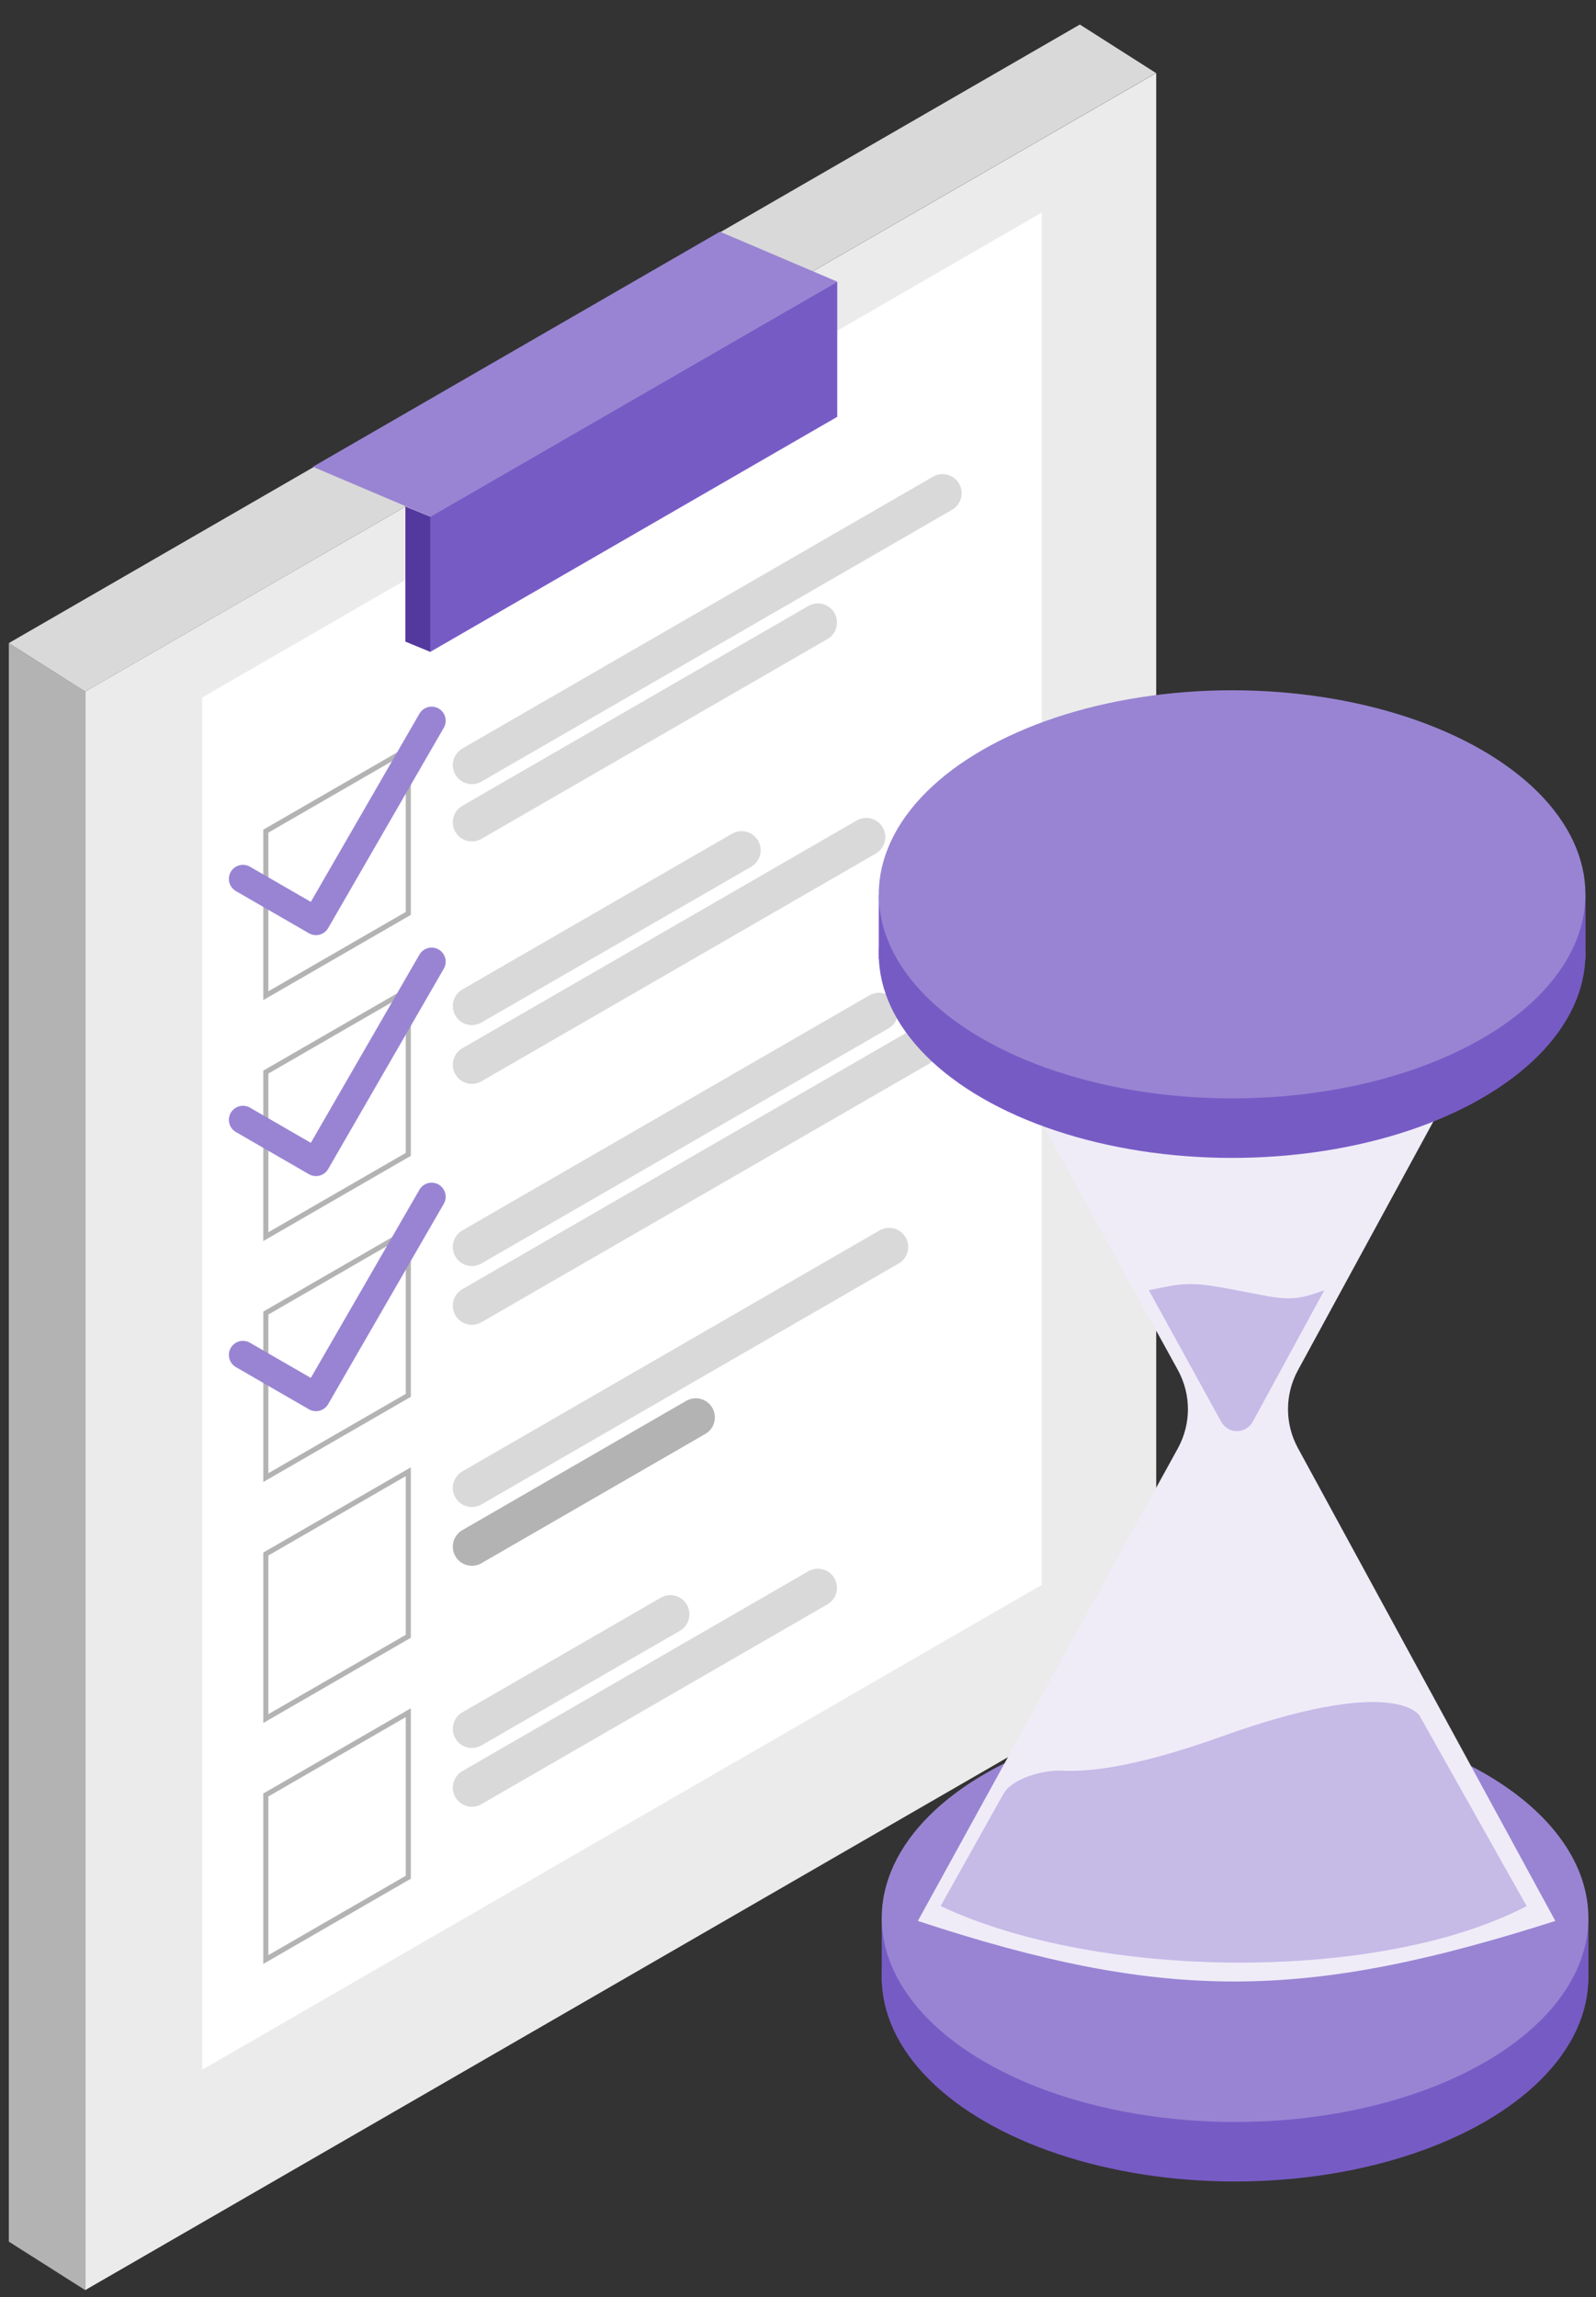 <svg width="139" height="200" viewBox="0 0 139 200" fill="none" xmlns="http://www.w3.org/2000/svg">
<rect x="0" y="0" width="139" height="200" fill="#333333" stroke="none"/>
<g clip-path="url(#clip0_3944_1437)">
<path d="M0.768 55.992L0.768 195.172L7.42 199.394L7.42 60.213L0.768 55.992Z" fill="#B3B3B3"/>
<path d="M94.048 2.136L0.768 55.992L7.42 60.213L100.676 6.358L94.048 2.136Z" fill="#D9D9D9"/>
<rect width="107.711" height="139.18" transform="matrix(0.866 -0.5 8.43948e-09 1 7.42 60.213)" fill="#EBEBEB"/>
<g clip-path="url(#clip1_3944_1437)">
<rect width="84.431" height="119.48" transform="matrix(0.866 -0.5 8.43948e-09 1 17.612 60.725)" fill="white"/>
<rect x="0.222" y="0.128" width="14.327" height="14.327" transform="matrix(0.866 -0.5 8.43948e-09 1 22.959 72.349)" stroke="#B3B3B3" stroke-width="0.512"/>
<rect x="0.222" y="0.128" width="14.327" height="14.327" transform="matrix(0.866 -0.5 8.43948e-09 1 22.959 93.328)" stroke="#B3B3B3" stroke-width="0.512"/>
<rect x="0.222" y="0.128" width="14.327" height="14.327" transform="matrix(0.866 -0.5 8.43948e-09 1 22.96 114.308)" stroke="#B3B3B3" stroke-width="0.512"/>
<rect x="0.222" y="0.128" width="14.327" height="14.327" transform="matrix(0.866 -0.5 8.43948e-09 1 22.96 135.287)" stroke="#B3B3B3" stroke-width="0.512"/>
<rect x="0.222" y="0.128" width="14.327" height="14.327" transform="matrix(0.866 -0.5 8.43948e-09 1 22.959 156.267)" stroke="#B3B3B3" stroke-width="0.512"/>
<path d="M41.099 66.61L82.089 42.944" stroke="#D9D9D9" stroke-width="3.326" stroke-linecap="round"/>
<path d="M41.099 87.589L64.585 74.029" stroke="#D9D9D9" stroke-width="3.326" stroke-linecap="round"/>
<path d="M41.099 108.568L76.55 88.1" stroke="#D9D9D9" stroke-width="3.326" stroke-linecap="round"/>
<path d="M41.099 129.548L77.436 108.568" stroke="#D9D9D9" stroke-width="3.326" stroke-linecap="round"/>
<path d="M41.099 150.527L58.381 140.549" stroke="#D9D9D9" stroke-width="3.326" stroke-linecap="round"/>
<path d="M41.099 71.598L71.232 54.201" stroke="#D9D9D9" stroke-width="3.326" stroke-linecap="round"/>
<path d="M41.099 92.706L75.442 72.878" stroke="#D9D9D9" stroke-width="3.326" stroke-linecap="round"/>
<path d="M41.099 113.685L80.095 91.171" stroke="#D9D9D9" stroke-width="3.326" stroke-linecap="round"/>
<path d="M41.099 134.665L60.597 123.408" stroke="#B3B3B3" stroke-width="3.326" stroke-linecap="round"/>
<path d="M41.099 155.644L71.232 138.246" stroke="#D9D9D9" stroke-width="3.326" stroke-linecap="round"/>
<path d="M21.157 76.523L27.519 80.196L37.591 62.75" stroke="#9984D3" stroke-width="2.449" stroke-linecap="round" stroke-linejoin="round"/>
<path d="M21.157 97.502L27.519 101.175L37.591 83.729" stroke="#9984D3" stroke-width="2.449" stroke-linecap="round" stroke-linejoin="round"/>
<path d="M21.157 117.97L27.519 121.643L37.591 104.197" stroke="#9984D3" stroke-width="2.449" stroke-linecap="round" stroke-linejoin="round"/>
</g>
<path d="M35.307 44.095L35.307 55.864L37.481 56.759L37.481 44.99L35.307 44.095Z" fill="#53389E"/>
<path d="M62.699 20.173L27.248 40.641L37.482 44.99L72.917 24.523L62.699 20.173Z" fill="#9984D3"/>
<rect width="40.935" height="11.769" transform="matrix(0.866 -0.5 8.43948e-09 1 37.469 44.99)" fill="#775BC5"/>
<circle cx="25.126" cy="25.126" r="25.126" transform="matrix(0.866 -0.5 0.866 0.5 64.047 172.169)" fill="#775BC5"/>
<path d="M76.999 172.436V167.255H78.553V172.436H76.999Z" fill="#775BC5" stroke="#775BC5" stroke-width="0.414"/>
<path d="M136.842 172.436V167.255H138.137V172.436H136.842Z" fill="#775BC5" stroke="#775BC5" stroke-width="0.414"/>
<circle cx="25.126" cy="25.126" r="25.126" transform="matrix(0.866 -0.5 0.866 0.5 64.047 166.988)" fill="#9984D3"/>
<path d="M102.583 119.282L79.938 78.134H107.698H135.458L113.037 119.31C111.889 121.419 111.889 123.966 113.037 126.075L135.458 167.251C113.781 174.167 101.616 174.393 79.938 167.251L102.583 126.103C103.752 123.979 103.752 121.406 102.583 119.282Z" fill="#EFECF8"/>
<path d="M81.922 165.955L87.385 156.199C88.173 154.793 90.937 154.081 92.546 154.168C95.03 154.302 99.266 153.751 106.403 151.189C121.051 145.931 123.477 149.143 123.623 149.364C123.628 149.372 123.633 149.38 123.637 149.388L123.638 149.388L132.957 165.955C120.44 172.53 95.859 172.516 81.922 165.955Z" fill="#C6BAE7"/>
<path d="M106.361 123.793L100.056 112.336C103.182 111.684 103.682 111.565 107.698 112.336C111.714 113.107 112.424 113.438 115.34 112.336L109.105 123.787C108.831 124.29 108.304 124.603 107.731 124.603C107.161 124.603 106.636 124.292 106.361 123.793Z" fill="#C6BAE7"/>
<circle cx="25.126" cy="25.126" r="25.126" transform="matrix(0.866 -0.5 0.866 0.5 63.789 83.049)" fill="#775BC5"/>
<path d="M76.741 83.315V78.134H78.296V83.315H76.741Z" fill="#775BC5" stroke="#775BC5" stroke-width="0.414"/>
<path d="M136.584 83.315V78.134H137.879V83.315H136.584Z" fill="#775BC5" stroke="#775BC5" stroke-width="0.414"/>
<circle cx="25.126" cy="25.126" r="25.126" transform="matrix(0.866 -0.5 0.866 0.5 63.789 77.868)" fill="#9984D3"/>
</g>
<defs>
<clipPath id="clip0_3944_1437">
<rect width="139" height="200" fill="white"/>
</clipPath>
<clipPath id="clip1_3944_1437">
<rect width="84.431" height="119.48" fill="white" transform="matrix(0.866 -0.5 8.43948e-09 1 17.612 60.725)"/>
</clipPath>
</defs>
</svg>
